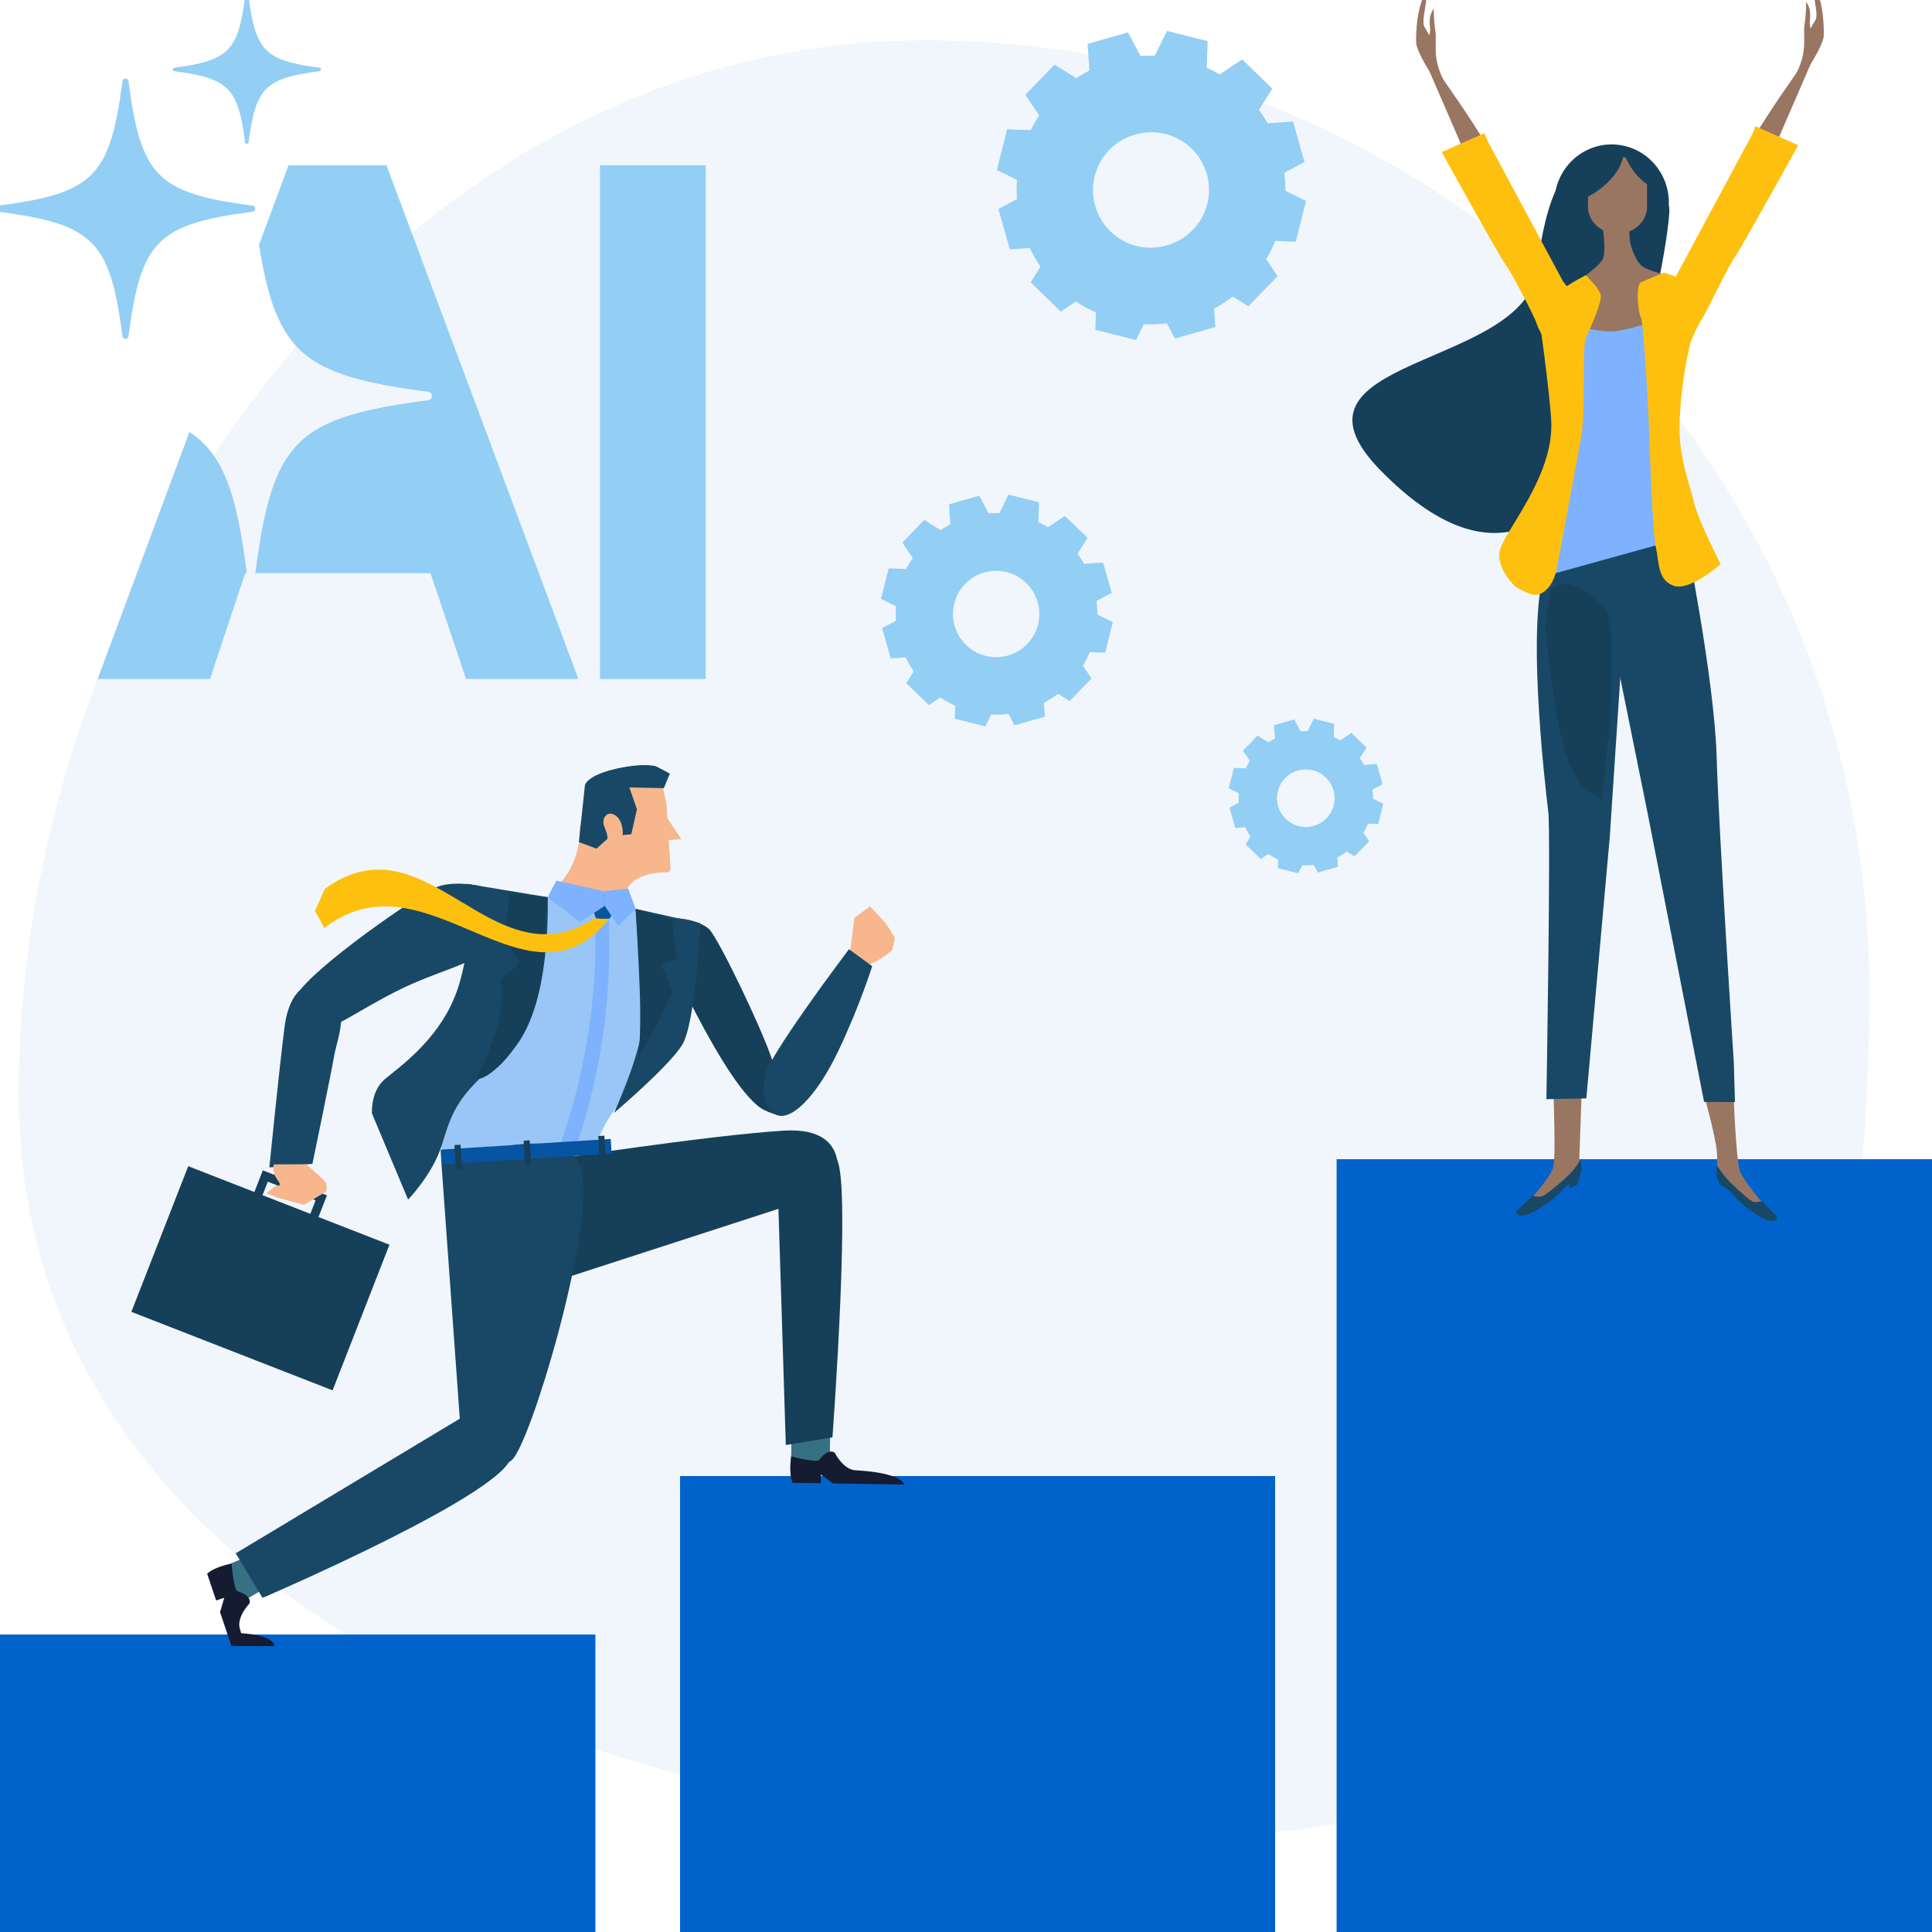 <svg width="250" height="250" fill="none" xmlns="http://www.w3.org/2000/svg"><g clip-path="url(#clip0_271_14321)"><g clip-path="url(#clip1_271_14321)"><path d="M150.562 237.755c67.493 0 91.331-41.357 91.331-109.376 0-68.02-54.713-123.161-122.207-123.161-67.493 0-117.26 68.37-117.26 136.39 0 68.021 80.642 96.147 148.136 96.147z" fill="#C7DDF0" opacity=".26"/><g clip-path="url(#clip2_271_14321)" fill="#93CEF5"><path d="M167.675 31.273L169 26.002l-2.671-1.315a17.325 17.325 0 0 0-.145-2.334l2.623-1.394-1.486-5.226-3.286.219a17.414 17.414 0 0 0-1.127-1.727l1.726-2.762-3.9-3.782-2.919 1.953c-.539-.32-1.094-.61-1.664-.87l.12-3.439L151.003 4l-1.575 3.2a17.229 17.229 0 0 0-1.844.047l-1.624-3.056-5.225 1.487.229 3.455c-.584.3-1.147.633-1.685.993l-2.816-1.76-3.781 3.9 1.792 2.678a17.495 17.495 0 0 0-1.096 1.891l-3.052-.107-1.326 5.27 2.601 1.28a17.33 17.33 0 0 0-.008 2.485l-2.401 1.276 1.488 5.226 2.581-.17c.402.841.866 1.64 1.386 2.39l-1.281 2.051 3.901 3.782 1.966-1.316a17.444 17.444 0 0 0 2.576 1.432l-.079 2.239L146.999 44l1.012-2.056c.985.053 1.984.02 2.987-.1l1.043 1.965 5.225-1.487-.159-2.392a17.31 17.31 0 0 0 2.419-1.553l2.012 1.257 3.781-3.9-1.475-2.205c.452-.753.847-1.537 1.181-2.35l2.65.094zm-16.694.473a7.45 7.45 0 1 1-4.08-14.33 7.45 7.45 0 1 1 4.08 14.33z"/><path d="M145.788 13.504c-6.118 1.742-9.666 8.112-7.924 14.231 1.741 6.118 8.113 9.665 14.231 7.923 6.116-1.741 9.664-8.112 7.922-14.23-1.741-6.118-8.113-9.666-14.229-7.924zm5.653 19.855a9.126 9.126 0 0 1-11.278-6.278 9.128 9.128 0 1 1 11.278 6.279z"/></g><g clip-path="url(#clip3_271_14321)" fill="#93CEF5"><path d="M143.006 84.454l.994-3.953-2.004-.986c.003-.58-.032-1.164-.108-1.75l1.967-1.046-1.114-3.92-2.465.165c-.258-.451-.54-.884-.845-1.295l1.295-2.072-2.926-2.836-2.189 1.465c-.404-.24-.82-.458-1.248-.653l.09-2.58-3.951-.993-1.181 2.4a12.916 12.916 0 0 0-1.383.035l-1.218-2.292-3.919 1.116.172 2.59c-.438.226-.86.475-1.264.745l-2.112-1.32-2.836 2.926 1.345 2.008c-.304.455-.579.929-.823 1.418l-2.289-.08-.994 3.952 1.951.96a12.891 12.891 0 0 0-.006 1.865l-1.801.956 1.116 3.92 1.936-.128c.301.631.649 1.23 1.04 1.793l-.962 1.538 2.926 2.836 1.475-.987a13.1 13.1 0 0 0 1.931 1.075l-.058 1.679 3.951.995.759-1.542c.739.04 1.488.016 2.24-.075l.783 1.474 3.919-1.115-.12-1.794c.642-.341 1.248-.731 1.814-1.166l1.509.943 2.836-2.925-1.106-1.653c.339-.565.635-1.153.886-1.763l1.987.07zm-12.52.355a5.587 5.587 0 1 1-3.061-10.746 5.587 5.587 0 0 1 3.061 10.746z"/><path d="M126.591 71.128a8.637 8.637 0 0 0-5.943 10.673 8.638 8.638 0 0 0 16.615-4.73 8.637 8.637 0 0 0-10.672-5.943zm4.24 14.892a6.845 6.845 0 1 1-3.75-13.168 6.845 6.845 0 0 1 8.458 4.71 6.844 6.844 0 0 1-4.708 8.458z"/></g><g clip-path="url(#clip4_271_14321)" fill="#93CEF5"><path d="M178.337 106.636l.663-2.635-1.336-.658a8.65 8.65 0 0 0-.072-1.166l1.312-.698-.744-2.612-1.643.109a8.61 8.61 0 0 0-.563-.864l.863-1.38-1.95-1.892-1.459.977a8.688 8.688 0 0 0-.833-.435l.061-1.72-2.635-.662-.787 1.6c-.305-.009-.613-.001-.922.024l-.812-1.528-2.613.743.115 1.727c-.292.15-.573.317-.842.497l-1.409-.88-1.89 1.95.896 1.339c-.202.303-.385.62-.548.946l-1.526-.054L159 102l1.3.64c-.031.41-.032.825-.003 1.243l-1.201.637.744 2.613 1.29-.085c.202.421.434.821.694 1.196l-.641 1.025 1.95 1.891.983-.658c.409.274.84.514 1.288.716l-.039 1.12 2.634.663.506-1.028c.493.026.992.01 1.494-.05l.522.983 2.612-.744-.08-1.196a8.513 8.513 0 0 0 1.21-.777l1.006.629 1.891-1.95-.738-1.103a8.66 8.66 0 0 0 .59-1.175l1.325.047zm-8.346.237a3.725 3.725 0 1 1-2.04-7.166 3.725 3.725 0 0 1 2.04 7.166z"/><path d="M167.394 97.752a5.759 5.759 0 1 0 3.153 11.077 5.759 5.759 0 0 0-3.153-11.077zm2.826 9.928a4.564 4.564 0 1 1-2.498-8.78 4.564 4.564 0 0 1 2.498 8.78z"/></g></g><path d="M32.696 27.395c-12.32 1.61-14.461 3.756-16.07 16.097-.059.459-.72.459-.78 0-1.608-12.34-3.75-14.486-16.07-16.097-.458-.06-.458-.723 0-.783 12.32-1.61 14.462-3.756 16.07-16.097.06-.458.721-.458.78 0 1.609 12.34 3.75 14.487 16.07 16.097.458.06.458.723 0 .783zM41.346 9.21c-7.038.921-8.262 2.147-9.18 9.197-.035.262-.413.262-.447 0-.919-7.05-2.143-8.276-9.18-9.196-.262-.034-.262-.413 0-.447 7.038-.92 8.261-2.146 9.18-9.197.034-.262.412-.262.446 0 .919 7.05 2.143 8.276 9.18 9.197.262.034.262.413 0 .447zM91.312 87.861H77.639V21.388h13.673V87.86zM24.514 55.893L12.634 87.86h14.54l4.557-13.696h.21c-1.313-10.066-2.886-15.252-7.427-18.272zM50.007 21.388h-12.67l-3.82 10.28c2.24 14.212 5.931 16.944 21.892 19.031.637.084.637 1.007 0 1.09-17.14 2.241-20.131 5.226-22.37 22.376h22.665l4.603 13.696h14.54l-24.84-66.473z" fill="#93CEF5"/><g clip-path="url(#clip5_271_14321)" fill="#0063CB"><path d="M77.043 211.503H0V250h77.043v-38.497zM165 191H88v59h77v-59zM250 150h-77.042v100H250V150z"/></g><g clip-path="url(#clip6_271_14321)"><path d="M109.964 123.42l.601-4.663 2.026-1.47 2.049 2.208 1.154 1.853-.325 1.586s-2.427 2.198-4.232 2.024c-1.805-.173-1.273-1.538-1.273-1.538zM75.018 106.931s.385 4.268-2.634 7.439c-3.022 3.17 8.94 3.731 8.94 3.731s-2.387-4.46 4.005-5.22c3.404-.404-8.96-7.228-10.311-5.95z" fill="#F7B68B"/><path d="M62.39 114.759c-.333-.175-3.632-.846-5.843.009-2.183.842-15.932 10.3-18.203 14.02-2.272 3.719.765 4.601 2.904 4.468 2.139-.135 4.94-2.422 10.179-5.051 5.434-2.726 10.275-3.507 11.575-5.616 1.298-2.109 2.225-6.34-.612-7.831v.001z" fill="#194866"/><path d="M84.828 120.218s9.12 21.077 14.11 23.444c4.87 2.309 2.245-2.654.932-6.636-1.313-3.98-6.888-15.586-8.11-16.79-1.223-1.205-5.971-2.407-6.932-.018z" fill="#163F59"/><path d="M65.881 115.931s5.408-.034 11.384.835c5.594.813 11.148 2.386 11.963 3.105 1.683 1.484-.304 12.896-6.4 19.639-6.098 6.741-5.621 9.255-5.621 9.255s-17.316 2.836-18.463 2.273c-1.15-.564-3.012-4.9-1.735-7.365 1.277-2.464 5.51-18.629 4.36-21.735-1.149-3.108 1.296-6.6 4.512-6.006v-.001z" fill="#99C6F6"/><path d="M79.454 144.015s3.493-7.691 3.59-11.196c.098-3.505-.798-15.212-.798-15.212l8.387 1.859s-.62 12.915-2.35 15.726c-1.733 2.813-8.83 8.823-8.83 8.823zM60.416 114.366l10.445 1.729s.688 16.014-5.688 20.866c-6.373 4.851-6.837 7.583-8.034 11.315-1.197 3.731-4.335 6.95-4.335 6.95l-4.676-11.154s-.178-2.85 1.633-4.395c1.811-1.543 6.692-4.871 9.036-10.583 2.345-5.711 2.026-13.323 1.62-14.727l-.001-.001z" fill="#194866"/><path d="M65.901 115.612l-.582 5.919 1.941 3.058-2.562 2.227s1.624 3.077-2.879 12.423c-.831 1.728 7.94-2.724 8.56-15.641.19-3.962.483-7.502.483-7.502l-4.96-.484zM82.647 136.659s.297-2.88.169-7.482c-.131-4.603-.57-11.57-.57-11.57l4.694 1.295.646 5.205-2.03.605 1.496 3.563s-2.087 4.741-4.405 8.384z" fill="#163F59"/><path d="M72.418 148.298c.647.225 1.293.452 1.94.679a80.948 80.948 0 0 0 4.259-32.777c-.581.042-1.165.082-1.748.123a79.058 79.058 0 0 1-4.451 31.975z" fill="#7EB2FF"/><path d="M102.48 182.028l-.121 7.615 4.998.08.121-7.616-4.998-.079zM33.853 200.594l-6.305 2.733 2.03 4.972 6.814-4.023-2.54-3.682z" fill="#367082"/><path d="M68.061 167.018l39.875-12.935s3.163-8.377-6.554-7.777c-9.72.601-31.197 3.923-31.197 3.923l-2.124 16.789z" fill="#163F59"/><path d="M100.637 153.435l1.046 33.549 6.035-.99s2.586-34.855.385-36.159c-2.202-1.304-7.441 2.013-7.466 3.6z" fill="#163F59"/><path d="M57.129 150.652l2.513 34.937s4.155 5.4 6.57 3.362c2.416-2.039 10.563-29.343 9.117-37.178-1.447-7.833-18.2-1.121-18.2-1.121z" fill="#194866"/><path d="M60.445 183.007l-29.938 17.989 3.463 5.77s32.23-13.821 32.205-18.485c-.025-4.663-4.702-5.834-5.73-5.274z" fill="#194866"/><path d="M102.56 191.869l3.649.058.018-1.111 1.57 1.136 9.202.147s-.132-1.51-6.319-1.847c-1.587-.085-2.663-2.264-2.663-2.264s-.781-.726-1.999.919c-.315.429-3.643-.455-3.643-.455s-.352 2.217.185 3.417z" fill="#151B31"/><path d="M79.027 147.379l-22.016 1.383.12 1.9 22.016-1.383-.12-1.9z" fill="#0654A2"/><path d="M78.206 146.954l-.792.05.199 3.166.791-.049-.198-3.167zM68.545 147.56l-.792.05.199 3.166.791-.049-.198-3.167zM59.596 148.122l-.792.049.196 3.167.793-.05-.197-3.166z" fill="#163F59"/><path d="M98.889 139.623s-.71 3.275 1.321 4.523c2.032 1.249 5.468-2.297 8.243-8.106 2.775-5.807 4.41-11.018 4.41-11.018l-3.008-2.191s-11.324 14.968-10.966 16.792zM40.518 127.34s-2.986-.051-3.703 5.599c-.72 5.649-1.963 18.128-1.963 18.128l5.577-.47s2.38-11.476 2.816-14.008c.438-2.531 2.865-7.573-2.727-9.249z" fill="#194866"/><path d="M24.357 150.906L17 169.752l26.037 10.16 7.358-18.846-26.038-10.16z" fill="#163F59"/><path d="M34.01 151.443l8.296 3.237-2.345 6.005-8.296-3.237 2.345-6.005zm6.827 3.88l-6.184-2.413-1.521 3.894 6.184 2.413 1.521-3.894z" fill="#163F59"/><path d="M76.716 103.605c1.144-2.696 6.949-5.383 8.007-3.974.454.606.788 1.234.95 1.832.164.725.33 1.437.494 2.139.047.159.063.322.07.487 0 .012.01.023.01.035l.518 8.25a.46.46 0 0 1-.431.488l-5.42.34c-.235.015-3.4-2.379-3.917-2.96-.634-.624-1.298-1.025-1.621-1.556-.413-.68.314-2.665 1.337-5.082l.003.001z" fill="#F7B68B"/><path d="M83.811 102.056l-1.744 3.514-1.746 3.514 3.916-.246 3.918-.246-2.172-3.267-2.172-3.269z" fill="#F7B68B"/><path d="M74.905 108.958l.788-7.37s.248-1.276 4.072-2.123c3.822-.847 5.183-.278 5.183-.278l1.73.914-.777 1.884-4.464-.093.983 2.833-.73 3.218-1.068.123-.04.079s.163-1.831-.913-2.604c-1.075-.773-1.94.354-1.447 1.492.492 1.135.375 1.516.375 1.516l-1.415 1.267-2.276-.858z" fill="#194866"/><path d="M41.965 120.094c13.192-10.262 26.162 11.952 36.791-1.116 0-.503-1.45-.306-1.687-.252-13.415 8.942-21.757-13.434-35.052-3.685-.416.915-.837 1.862-1.26 2.84.409.709.813 1.45 1.208 2.213z" fill="#FEC00F"/><path d="M78.23 115.672l1.226 1.792s-.356 1.293-.59 1.389c-.232.093-1.751-.011-1.751-.011s-.383-1.05-.458-1.601c-.073-.552 1.572-1.57 1.572-1.57v.001z" fill="#0654A2"/><path d="M78.127 115.321l.121 1.901 1.753 2.593 2.245-2.208-.96-2.643-3.159.357z" fill="#7EB2FF"/><path d="M72 113.956l-1.138 2.139 4.178 3.235 3.208-2.108-.121-1.901L72 113.956z" fill="#7EB2FF"/><path d="M35.423 150.673s-.297.972.484 1.996c.78 1.024-.193.727-.193.727l-1.245 1.032 1.343.512 3.52.972 2.873-1.731s.192-.727-.075-1.187c-.268-.46-2.534-2.345-2.534-2.345l-4.173.024z" fill="#F7B68B"/><path d="M35.526 213s.13-1.45-4.664-1.685c-.056-.002-.107-.014-.162-.025l-.762 1.707 5.588.003z" fill="#151B31"/><path d="M29.023 206.747l-.549 1.858 1.46 4.348h1.663a28.452 28.452 0 0 0-.559-2.196c-.446-1.525 1.247-3.264 1.247-3.264s.425-.98-1.533-1.578c-.51-.155-.787-3.586-.787-3.586s-2.207.407-3.158 1.311l1.162 3.461 1.054-.354z" fill="#151B31"/></g><g clip-path="url(#clip7_271_14321)"><path d="M216.013 27.26c0 4.364-8.813 62.625-37.313 33.668-14.66-14.895 18.885-13.099 20.201-26.127.44-4.341 3.149-20.066 8.463-7.9 1.879 4.297 8.649-4.005 8.649.36z" fill="#163F59"/><path d="M195.946 28.246s1.252-.664-2.252-7.145C190.188 14.62 183.509 5.85 183.509 5.85l6.757 15.613s2.854 5.864 5.68 6.784z" fill="#997662"/><path d="M202.267 36.432l-9.732-18.111-.456-1.093-5.522 2.454s7.694 13.91 8.234 14.518c.539.612 3.653 6.486 4.027 7.612.374 1.125 2.9 6.498 6.438 4.524 3.54-1.977-2.989-9.904-2.989-9.904z" fill="#FEC00F"/><path d="M186.959 10.652c-1.719-3.056-.991-5.104-1.218-6.545-.226-1.442-.215-3.008-.223-2.995-.868 1.312-.35 2.318-.478 3.015-.128.698.005.467-.685-.582-.393-.595.041-2.211.177-3.283.12-.931-.078-1.378-.078-1.378s-.612 1.321-.893 2.76c-.339 1.734-.354 3.672-.287 4.096.122.775 1.205 2.853 2.209 4.217 1.134 1.538 2.714 2.9 1.476.695zM223.297 27.362s-1.252-.663 2.253-7.144c3.505-6.483 10.184-15.251 10.184-15.251l-6.756 15.612s-2.856 5.863-5.681 6.783z" fill="#997662"/><path d="M216.976 35.547l9.732-18.11.455-1.095 5.524 2.455s-7.695 13.91-8.233 14.52c-.541.61-3.408 6.589-4.029 7.61-2.048 3.372-2.048 5.253-2.511 4.81-2.9-2.768-.938-10.19-.938-10.19z" fill="#FEC00F"/><path d="M232.284 9.769c1.72-3.057.99-5.106 1.218-6.546.226-1.442.215-3.007.223-2.994.868 1.31.351 2.316.478 3.014.128.7-.006.468.684-.582.395-.596-.039-2.209-.177-3.284-.118-.931.079-1.377.079-1.377s.612 1.322.893 2.76c.338 1.735.354 3.673.286 4.096-.121.776-1.203 2.854-2.208 4.217-1.134 1.539-2.715 2.9-1.477.696h.001zM204.677 140.995l-.339 9.68s-3.789 4.125-5.138 4.768c-1.348.643-1.148.057-1.045-.278.102-.335 2.408-2.724 2.818-4.064.413-1.337-.018-9.604.09-10.023.106-.419 3.614-.083 3.614-.083zM220.543 141.802s1.483 5.432 1.626 7.28c.14 1.847-.194 2.443.352 3.017.548.576 4.384 5.111 5.263 5.092.882-.021.859-.861.859-.861s-3.013-3.46-3.492-4.796c-.481-1.336-.789-8.812-.811-9.569-.023-.754-3.797-.163-3.797-.163z" fill="#997662"/><path d="M210.618 73.24l-2.313 35.048-3.033 33.844-5.169.102s.584-34.237.244-37.168c-.341-2.928-3.218-26.75.089-32.514 3.303-5.766 10.182.688 10.182.688z" fill="#194866"/><path d="M208.517 79.698s-4.686-6.035-7.753-3.514c-.313 1.423-.595 3.101-.852 4.965 2.032 18.794 3.683 20.216 7.302 22.287l1.233-10.652.07-13.086z" fill="#163F59"/><path d="M218.079 69.222s3.757 18.616 4.054 28.7c.296 10.083 2.221 39.53 2.221 39.53l.152 5.154-3.997-.018-7.335-37.503-6.977-34.488 11.882-1.375z" fill="#194866"/><path d="M215.948 26.225c0 4.163-3.315 7.538-7.404 7.538s-7.406-3.375-7.406-7.538 3.317-7.537 7.406-7.537c4.089 0 7.404 3.374 7.404 7.537z" fill="#163F59"/><path d="M207.251 28.438s.706 4.036.116 5.156c-.587 1.121-4.583 3.7-5.171 4.484-.589.784 1.176 6.836 6.935 5.941 5.759-.898 8.148-3.708 8.148-4.605 0-.896 2.665-2.457.785-3.129-1.879-.674-4.936-1.121-5.759-2.018-.823-.896-1.881-3.138-1.292-5.491.587-2.353-3.762-.337-3.762-.337z" fill="#997662"/><path d="M210.382 20.399a4.714 4.714 0 0 0-.369-.08c-.254 1.386-1.41 3.025-3.2 4.314-.435.313-.88.581-1.326.814v1.3c0 1.926 1.71 3.485 3.821 3.485 2.11 0 3.82-1.559 3.82-3.484v-2.932c-1.05-.667-2.055-1.875-2.746-3.417z" fill="#997662"/><path d="M216.871 69.847l-17.494 4.854 2.736-15.32-.621-17.97s3.525 1.294 6.612 1.48c2.024.122 6.346-1.48 6.346-1.48l2.421 28.436z" fill="#7EB2FF"/><path d="M199.073 40.36s1.428 10.037 1.653 14.083c.407 7.289-6.335 14.587-6.689 16.941-.352 2.356 2.106 4.578 2.106 4.578s1.53.896 2.35 1.009c.823.111 2.393-.644 2.939-3.363.675-3.363 2.759-14.942 3.173-17.037.589-2.969.119-11.655.589-12.778.468-1.12 2.173-4.762 1.938-5.659-.235-.897-1.938-2.523-1.938-2.523s-5.18 2.618-6.121 4.748zM215.331 35.276s-2.292.924-2.996 1.26c-.707.337-.354 4.036 0 4.54.352.504.969 11.852 1.057 14.542.088 2.69.441 13.282.881 15.216.441 1.932.177 4.2 2.293 4.958 2.115.758 6.085-2.799 6.085-2.799s-2.904-5.659-3.434-7.929c-.529-2.268-1.682-5.159-1.858-8.604-.176-3.448.583-8.721 1.226-11.433.721-3.05 1.065-7.23 1.243-7.735.176-.503-3.791-1.765-4.497-2.016z" fill="#FEC00F"/><path d="M204.449 150.173s.328.599.199 1.218c-.104.502-.602 1.974-.602 1.974l-.987.397.031-.672s-1.848 1.979-2.754 2.548c-.906.569-2.813 1.992-3.857 1.595-.275-.107-.332-.429-.332-.429s1.748-1.729 2.024-1.976c.274-.246.868.273 1.591-.131.72-.405 2.813-2.196 3.379-2.785.737-.769 1.308-1.739 1.308-1.739zM222.191 150.833s-.177.634-.065 1.253c.092.504.519 1.3.519 1.3l.898.456s1.711 1.922 2.547 2.493c.835.567 2.595 1.993 3.57 1.597.258-.105.316-.428.316-.428s-1.608-1.729-1.861-1.975c-.253-.245-.809.271-1.479-.133-.667-.405-2.592-2.196-3.113-2.786-.679-.77-1.332-1.777-1.332-1.777z" fill="#194866"/></g></g><defs><clipPath id="clip0_271_14321"><path fill="#fff" d="M0 0h250v250H0z"/></clipPath><clipPath id="clip1_271_14321"><path fill="#fff" transform="translate(0 -2)" d="M0 0h250v253.543H0z"/></clipPath><clipPath id="clip2_271_14321"><path fill="#fff" transform="translate(129 4)" d="M0 0h40v40H0z"/></clipPath><clipPath id="clip3_271_14321"><path fill="#fff" transform="translate(114 64)" d="M0 0h30v30H0z"/></clipPath><clipPath id="clip4_271_14321"><path fill="#fff" transform="translate(159 93)" d="M0 0h20v20H0z"/></clipPath><clipPath id="clip5_271_14321"><path fill="#fff" transform="translate(0 150)" d="M0 0h250v100H0z"/></clipPath><clipPath id="clip6_271_14321"><path fill="#fff" transform="translate(17 99)" d="M0 0h100v114H0z"/></clipPath><clipPath id="clip7_271_14321"><path fill="#fff" transform="translate(175 -2)" d="M0 0h61v160H0z"/></clipPath></defs></svg>